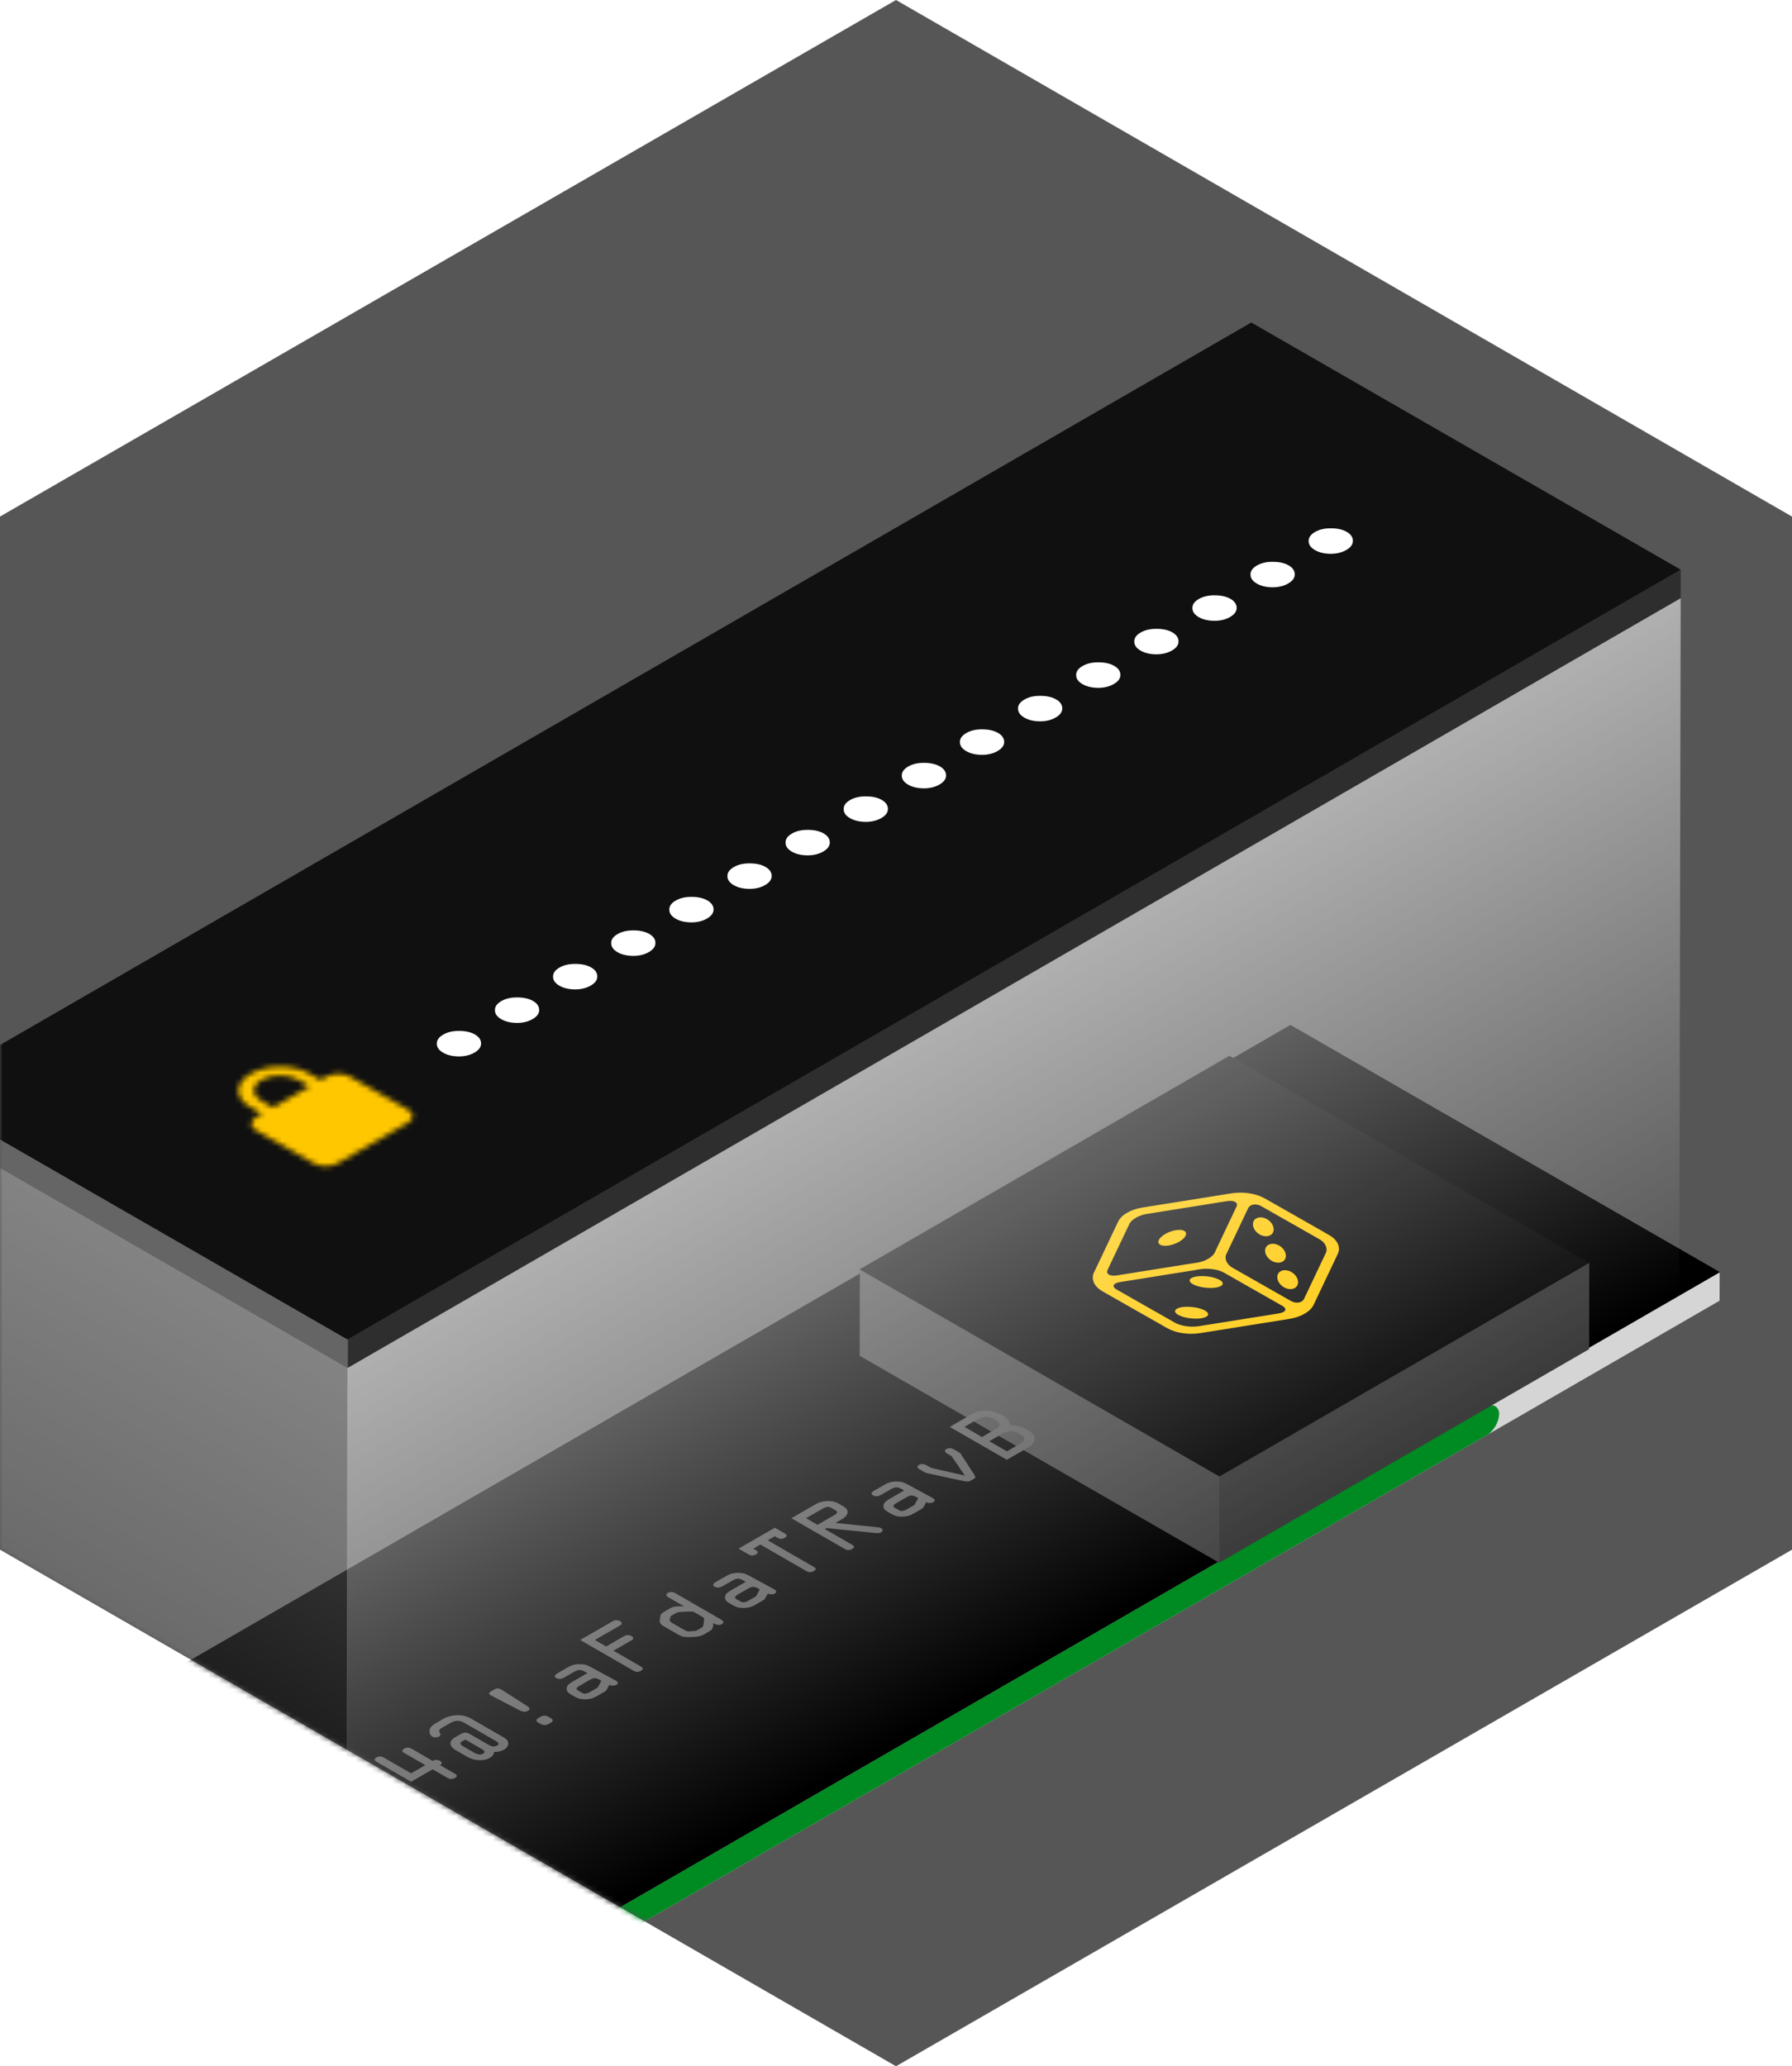 <svg width="340" height="392" viewBox="0 0 340 392" fill="none" xmlns="http://www.w3.org/2000/svg">
<path d="M170 0L340 98V294L170 392L0 294V98L170 0Z" fill="#565656"/>
<mask id="mask0_189_27903" style="mask-type:alpha" maskUnits="userSpaceOnUse" x="0" y="0" width="340" height="392">
<path d="M170 0L340 98V294L170 392L0 294V98L170 0Z" fill="#262626"/>
</mask>
<g mask="url(#mask0_189_27903)">
<rect width="300.566" height="5.384" transform="matrix(0.866 -0.5 -0.002 1 65.98 391.664)" fill="#D5D5D5"/>
<rect width="252.263" height="5.384" rx="2.692" transform="matrix(0.866 -0.5 -0.002 1 65.98 391.664)" fill="#008A22"/>
<rect width="93.987" height="5.679" transform="matrix(0.867 0.499 0.002 -1 -15.491 350.148)" fill="#656565"/>
<rect width="300.674" height="93.987" transform="matrix(0.866 -0.5 -0.867 -0.499 65.941 391.679)" fill="black"/>
<rect width="292.034" height="5.384" transform="matrix(0.866 -0.5 -0.002 1 65.98 254.113)" fill="#2E2E2E"/>
<rect width="93.987" height="5.679" transform="matrix(0.867 0.499 0.002 -1 -15.491 212.597)" fill="#656565"/>
<rect width="292.095" height="93.987" transform="matrix(0.866 -0.5 -0.867 -0.499 65.941 254.128)" fill="#101010"/>
<path fill-rule="evenodd" clip-rule="evenodd" d="M60.835 204.884L61.949 204.242C63.173 203.536 65.169 203.523 66.383 204.214L77.419 210.492C78.633 211.183 78.624 212.325 77.399 213.031L64.035 220.733C62.81 221.439 60.815 221.452 59.6 220.761L48.564 214.483C47.35 213.792 47.359 212.649 48.584 211.943L49.698 211.302L47.491 210.046C44.445 208.313 44.467 205.469 47.541 203.698C50.615 201.926 55.582 201.895 58.628 203.628L60.835 204.884ZM49.607 208.826L51.814 210.082L58.719 206.103L56.512 204.847C54.625 203.774 51.542 203.793 49.638 204.891C47.734 205.988 47.72 207.753 49.607 208.826Z" fill="black"/>
<mask id="mask1_189_27903" style="mask-type:luminance" maskUnits="userSpaceOnUse" x="45" y="202" width="34" height="20">
<path fill-rule="evenodd" clip-rule="evenodd" d="M60.835 204.884L61.949 204.242C63.173 203.536 65.169 203.523 66.383 204.214L77.419 210.492C78.633 211.183 78.624 212.325 77.399 213.031L64.035 220.733C62.81 221.439 60.815 221.452 59.6 220.761L48.564 214.483C47.35 213.792 47.359 212.649 48.584 211.943L49.698 211.302L47.491 210.046C44.445 208.313 44.467 205.469 47.541 203.698C50.615 201.926 55.582 201.895 58.628 203.628L60.835 204.884ZM49.607 208.826L51.814 210.082L58.719 206.103L56.512 204.847C54.625 203.774 51.542 203.793 49.638 204.891C47.734 205.988 47.72 207.753 49.607 208.826Z" fill="white"/>
</mask>
<g mask="url(#mask1_189_27903)">
<rect width="30.849" height="30.473" transform="matrix(0.866 -0.499 0.869 0.494 33.074 210.771)" fill="#FFC700"/>
</g>
<g filter="url(#filter0_d_189_27903)">
<rect width="81.033" height="16.392" transform="matrix(0.866 -0.5 -0.002 1 231.363 261.486)" fill="#3C3C3C"/>
<rect width="78.72" height="16.655" transform="matrix(0.867 0.499 0.002 -1 163.106 238.613)" fill="#474747"/>
<rect width="81.038" height="78.72" transform="matrix(0.866 -0.5 -0.867 -0.499 231.331 261.499)" fill="#070707"/>
<path d="M231.391 224.213C232.412 224.793 232.102 225.445 230.7 225.669C229.298 225.893 227.335 225.603 226.314 225.023C225.294 224.442 225.603 223.79 227.005 223.567C228.407 223.343 230.371 223.632 231.391 224.213Z" fill="#FFC700"/>
<path d="M227.936 231.493C229.338 231.269 229.647 230.617 228.627 230.037C227.607 229.456 225.643 229.167 224.241 229.391C222.839 229.614 222.53 230.266 223.55 230.847C224.57 231.427 226.534 231.717 227.936 231.493Z" fill="#FFC700"/>
<path d="M240.379 212.686C241.399 213.266 241.917 214.389 241.536 215.193C241.154 215.997 240.018 216.179 238.997 215.598C237.977 215.018 237.459 213.895 237.84 213.091C238.222 212.287 239.358 212.105 240.379 212.686Z" fill="#FFC700"/>
<path d="M243.849 220.207C244.23 219.403 243.712 218.281 242.692 217.7C241.672 217.12 240.535 217.301 240.153 218.105C239.772 218.909 240.29 220.032 241.31 220.612C242.331 221.193 243.467 221.012 243.849 220.207Z" fill="#FFC700"/>
<path d="M246.162 225.222C246.544 224.418 246.026 223.295 245.005 222.715C243.985 222.134 242.848 222.315 242.467 223.119C242.085 223.924 242.603 225.046 243.624 225.627C244.644 226.207 245.781 226.026 246.162 225.222Z" fill="#FFC700"/>
<path d="M221.724 217.691C223.126 217.468 224.572 216.635 224.953 215.83C225.335 215.026 224.508 214.556 223.106 214.779C221.704 215.003 220.258 215.836 219.876 216.64C219.495 217.445 220.322 217.915 221.724 217.691Z" fill="#FFC700"/>
<path fill-rule="evenodd" clip-rule="evenodd" d="M212.138 213.169C212.755 211.868 214.531 210.844 216.799 210.482L218.151 210.267C218.171 210.263 218.191 210.26 218.212 210.257L233.442 207.827C233.463 207.824 233.483 207.821 233.503 207.818L233.588 207.804C235.723 207.463 237.988 207.759 239.623 208.579C239.757 208.641 239.891 208.71 240.023 208.786L251.109 215.092C251.203 215.145 251.294 215.201 251.383 215.259L252.139 215.688C253.789 216.627 254.426 218.007 253.809 219.307L249.239 228.938C248.622 230.238 246.845 231.262 244.578 231.624L227.789 234.302C225.522 234.664 223.108 234.309 221.458 233.37L209.238 226.418C207.588 225.479 206.951 224.1 207.568 222.799L207.601 222.731C207.603 222.726 207.605 222.721 207.608 222.715L211.753 213.979C211.755 213.974 211.758 213.969 211.76 213.964L212.138 213.169ZM233.115 223.346C233.075 223.324 233.035 223.301 232.996 223.277L232.193 222.82C231.172 222.239 229.208 221.95 227.806 222.174L227.001 222.302C226.845 222.334 226.69 222.363 226.534 222.388L212.265 224.664C211.133 224.929 210.945 225.525 211.885 226.06L222.971 232.366C223.991 232.947 225.955 233.236 227.357 233.012L242.587 230.582C243.951 230.365 244.281 229.742 243.36 229.175L233.115 223.346ZM234.731 222.415L244.976 228.243C245.974 228.767 247.059 228.574 247.43 227.792L251.575 219.055C251.956 218.251 251.438 217.129 250.418 216.548L239.332 210.242C238.345 209.68 237.249 209.832 236.833 210.57L232.993 218.666C232.975 218.702 232.956 218.739 232.937 218.776L232.649 219.383C232.267 220.187 232.785 221.31 233.806 221.89L234.609 222.347C234.651 222.37 234.691 222.392 234.731 222.415ZM230.801 218.332L234.633 210.257C234.926 209.5 234.108 209.067 232.752 209.283L217.521 211.713C216.119 211.937 214.673 212.77 214.291 213.574L210.146 222.31C209.795 223.051 210.469 223.509 211.674 223.402L225.959 221.123C226.115 221.098 226.274 221.076 226.436 221.058L227.225 220.932C228.627 220.708 230.073 219.875 230.454 219.071L230.751 218.444C230.767 218.406 230.784 218.369 230.801 218.332Z" fill="#FFC700"/>
</g>
<path d="M38.663 357.673C39.623 357.119 40.013 357.087 41.015 357.665L41.322 357.841L38.454 359.494C37.87 359.831 37.452 360.184 37.397 360.682C37.341 361.227 37.591 361.548 38.232 361.917L38.816 362.254C39.512 362.655 40.139 362.856 41.155 362.8C42.045 362.752 42.547 362.543 43.145 362.198L44.425 361.46C44.857 361.211 44.871 361.203 45.052 360.874L45.497 360.072C45.859 360.296 46.499 360.264 46.847 360.064C47.293 359.807 47.098 359.47 46.694 359.253L42.018 356.718C41.336 356.341 40.862 356.148 39.832 356.148C38.775 356.148 38.204 356.397 37.508 356.798L35.671 357.857C35.225 358.114 34.849 358.443 35.42 358.772C36.005 359.109 36.617 358.852 37.007 358.627L38.663 357.673ZM41.781 359.117C42.519 358.692 42.95 358.7 43.688 359.125L43.98 359.293L43.27 360.585L41.795 361.436C41.475 361.62 40.834 361.877 40.389 361.62L39.498 361.107C39.011 360.826 39.443 360.465 39.804 360.256L41.781 359.117Z" fill="#5A5A5A"/>
<path d="M49.099 351.657C49.46 351.448 49.725 351.328 50.184 351.336C50.532 351.344 50.783 351.312 51.033 351.167C51.395 350.959 51.423 350.606 51.047 350.389C50.671 350.173 50.226 350.237 49.767 350.261C48.848 350.309 48.5 350.461 47.762 350.887L45.48 352.203C44.477 352.78 44.282 353.631 45.34 354.241C46.203 354.738 47.066 354.738 48.138 354.505L52.717 353.518C53.163 353.422 53.761 353.318 54.081 353.502C54.861 353.952 54.179 354.297 53.706 354.57L51.896 355.613C51.479 355.853 51.033 356.078 50.532 356.062C50.212 356.054 49.989 356.102 49.781 356.222C49.405 356.439 49.377 356.792 49.753 357.009C50.087 357.201 50.699 357.137 51.145 357.105C52.035 357.041 52.536 356.784 53.232 356.383L55.292 355.195C56.573 354.457 56.851 353.559 55.501 352.78C54.541 352.227 53.553 352.17 52.3 352.443L47.442 353.494C47.164 353.559 46.913 353.607 46.691 353.478C46.259 353.23 46.788 352.989 47.066 352.828L49.099 351.657Z" fill="#5A5A5A"/>
<path d="M56.319 347.832L56.639 347.647L65.964 348.594C66.34 348.634 66.688 348.626 66.966 348.466C67.356 348.241 67.412 347.904 67.022 347.679C66.758 347.527 66.298 347.487 65.936 347.455L58.323 346.676L59.603 345.938C60.717 345.296 61.135 344.285 59.826 343.531L58.866 342.977C57.627 342.263 55.748 342.448 54.648 343.082L49.971 345.778L60.105 351.619C60.55 351.876 60.995 351.908 61.496 351.619C61.997 351.33 61.942 351.073 61.496 350.817L56.319 347.832ZM52.755 345.778L55.859 343.988C56.277 343.748 56.917 343.459 57.474 343.78L58.434 344.333C58.991 344.654 58.406 345.023 58.017 345.248L54.927 347.029L52.755 345.778Z" fill="#5A5A5A"/>
<path d="M64.151 339.208L67.561 337.243C67.923 337.034 68.062 336.729 67.561 336.44C67.06 336.151 66.531 336.232 66.169 336.44L61.367 339.208L67.478 342.731L71.584 340.364L74.91 342.281L71.695 344.135C71.472 344.263 70.957 344.336 70.679 344.4L70.081 344.536C69.858 344.584 69.691 344.632 69.524 344.729C69.162 344.937 69.19 345.306 69.552 345.515C70.039 345.796 70.582 345.627 71.124 345.507L71.89 345.339C72.391 345.226 72.697 345.162 73.059 344.953L76.149 343.172C76.65 342.883 76.956 342.643 76.887 342.201C76.831 341.832 76.567 341.632 76.135 341.383L73.157 339.666C72.669 339.385 72.294 339.216 71.542 339.232C70.888 339.24 70.484 339.393 70.039 339.65L67.478 341.126L64.151 339.208Z" fill="#5A5A5A"/>
<path d="M77.996 336.426L72.791 333.425C72.443 333.225 71.928 333.12 71.399 333.425C70.87 333.73 71.051 334.027 71.399 334.228L77.996 338.031L82.089 335.672L84.928 337.309C85.374 337.566 85.819 337.598 86.32 337.309C86.821 337.02 86.765 336.763 86.32 336.507L83.481 334.87C83.842 334.661 83.982 334.356 83.481 334.067C82.98 333.778 82.451 333.859 82.089 334.067L78.066 331.748C77.718 331.548 77.203 331.443 76.674 331.748C76.145 332.053 76.326 332.35 76.674 332.551L80.697 334.87L77.996 336.426Z" fill="#5A5A5A"/>
<path d="M88.668 333.307C89.865 333.997 91.689 334.214 92.983 333.468C93.457 333.195 93.721 332.786 93.735 332.392C94.445 332.401 95.169 332.208 95.656 331.927C96.24 331.59 96.505 331.053 96.421 330.587C96.324 330.033 95.878 329.793 95.224 329.416L89.378 326.046C88.237 325.388 86.887 325.219 85.37 325.596C84.688 325.765 84.451 325.901 83.964 326.182L82.753 326.88C82.043 327.289 81.584 327.65 81.5 328.26C81.445 328.613 81.556 329.207 82.015 329.472C82.377 329.68 82.948 329.656 83.31 329.448C83.755 329.191 83.532 328.902 83.379 328.605C83.171 328.196 83.588 327.939 84.047 327.674L85.439 326.872C85.912 326.599 86.4 326.399 87.096 326.479C87.652 326.543 87.931 326.752 88.32 326.976L93.707 330.082C94.208 330.37 95.016 330.756 94.292 331.173C93.665 331.534 92.997 331.197 92.538 330.932L89.239 329.031C88.446 328.573 88.056 328.605 87.29 329.047L86.344 329.592C85.008 330.362 85.3 331.365 86.539 332.08L88.668 333.307ZM91.216 331.71C91.424 331.831 92.385 332.272 91.647 332.697C91.007 333.066 90.283 332.697 89.824 332.433L87.931 331.341C87.137 330.884 87.277 330.595 87.638 330.387L88.279 330.017L91.216 331.71Z" fill="#5A5A5A"/>
<path d="M93.119 320.905C92.52 321.25 92.826 321.49 93.536 321.851L98.561 324.459C99.076 324.724 99.591 324.892 100.162 324.563C100.732 324.234 100.44 323.938 99.981 323.641L95.457 320.744C94.817 320.343 94.427 320.15 93.829 320.495L93.119 320.905ZM102.166 325.927C101.637 326.232 101.651 326.529 102.18 326.834L102.542 327.043C103.071 327.348 103.586 327.356 104.115 327.051L104.476 326.842C105.005 326.537 104.991 326.24 104.463 325.936L104.101 325.727C103.572 325.422 103.057 325.414 102.528 325.719L102.166 325.927Z" fill="#5A5A5A"/>
<path d="M108.788 317.248C109.748 316.694 110.138 316.662 111.14 317.24L111.446 317.416L108.579 319.069C107.994 319.406 107.577 319.759 107.521 320.257C107.465 320.802 107.716 321.123 108.356 321.493L108.941 321.83C109.637 322.231 110.263 322.431 111.279 322.375C112.17 322.327 112.671 322.118 113.269 321.773L114.55 321.035C114.981 320.786 114.995 320.778 115.176 320.449L115.622 319.647C115.984 319.872 116.624 319.84 116.972 319.639C117.417 319.382 117.222 319.045 116.819 318.829L112.142 316.293C111.46 315.916 110.987 315.723 109.957 315.723C108.899 315.723 108.328 315.972 107.632 316.373L105.795 317.432C105.35 317.689 104.974 318.018 105.544 318.347C106.129 318.684 106.741 318.427 107.131 318.203L108.788 317.248ZM111.905 318.692C112.643 318.267 113.075 318.275 113.812 318.7L114.105 318.869L113.395 320.161L111.919 321.011C111.599 321.196 110.959 321.452 110.513 321.196L109.623 320.682C109.135 320.401 109.567 320.04 109.929 319.832L111.905 318.692Z" fill="#5A5A5A"/>
<path d="M120.211 316.969C120.656 317.226 121.102 317.258 121.603 316.969C122.104 316.68 122.048 316.424 121.603 316.167L116.397 313.166L119.821 311.192C120.183 310.984 120.322 310.679 119.821 310.39C119.32 310.101 118.791 310.181 118.429 310.39L115.005 312.364L112.862 311.128L117.65 308.368C118.012 308.159 118.151 307.854 117.65 307.565C117.149 307.276 116.62 307.357 116.258 307.565L110.078 311.128L120.211 316.969Z" fill="#5A5A5A"/>
<path d="M126.067 305.746C125.51 306.067 125.315 306.308 125.26 306.757L125.19 307.247C125.107 307.84 125.288 308.153 125.998 308.563L128.684 310.111C129.394 310.52 129.937 310.625 130.967 310.576L131.816 310.536C132.177 310.52 132.985 310.408 133.43 310.151L134.725 309.405C135.128 309.172 135.295 308.739 135.323 308.274L135.323 307.937L135.407 307.985C135.852 308.242 136.437 308.418 136.966 308.113C137.536 307.784 137.16 307.455 136.701 307.19L128.294 302.344C127.835 302.079 127.278 301.871 126.707 302.2C126.137 302.529 126.499 302.85 126.958 303.114L129.77 304.735L129.31 304.727C128.336 304.727 127.71 304.799 127.25 305.064L126.067 305.746ZM127.863 308.097C127.487 307.88 127.014 307.608 127.055 307.391L127.139 306.974C127.167 306.797 127.208 306.629 127.375 306.532L128.322 305.987C128.489 305.891 128.837 305.818 129.31 305.802L130.73 305.738C131.092 305.722 131.454 305.706 131.704 305.85L133.388 306.821C133.639 306.966 133.611 307.174 133.583 307.383L133.472 308.201C133.444 308.474 133.319 308.675 133.152 308.771L132.205 309.317C132.038 309.413 131.746 309.437 131.44 309.453L130.716 309.501C130.34 309.525 129.867 309.253 129.491 309.036L127.863 308.097Z" fill="#5A5A5A"/>
<path d="M138.841 299.923C139.801 299.369 140.191 299.337 141.193 299.915L141.499 300.092L138.632 301.744C138.047 302.081 137.63 302.435 137.574 302.932C137.519 303.478 137.769 303.799 138.409 304.168L138.994 304.505C139.69 304.906 140.316 305.106 141.332 305.05C142.223 305.002 142.724 304.794 143.323 304.448L144.603 303.71C145.035 303.462 145.049 303.454 145.23 303.125L145.675 302.322C146.037 302.547 146.677 302.515 147.025 302.314C147.471 302.057 147.276 301.72 146.872 301.504L142.195 298.968C141.513 298.591 141.04 298.399 140.01 298.399C138.952 298.399 138.381 298.647 137.686 299.048L135.848 300.108C135.403 300.364 135.027 300.693 135.598 301.022C136.182 301.359 136.795 301.103 137.184 300.878L138.841 299.923ZM141.959 301.367C142.696 300.942 143.128 300.95 143.866 301.375L144.158 301.544L143.448 302.836L141.973 303.686C141.652 303.871 141.012 304.128 140.567 303.871L139.676 303.357C139.189 303.076 139.62 302.715 139.982 302.507L141.959 301.367Z" fill="#5A5A5A"/>
<path d="M144.265 293.025L153.006 298.064C153.452 298.32 153.897 298.353 154.398 298.064C154.899 297.775 154.844 297.518 154.398 297.261L145.657 292.222L147.007 291.444L147.508 291.733C147.954 291.99 148.399 292.022 148.9 291.733C149.401 291.444 149.346 291.187 148.9 290.931L147.007 289.839L140.131 293.803L142.024 294.894C142.47 295.151 142.915 295.183 143.416 294.894C143.917 294.605 143.862 294.349 143.416 294.092L142.915 293.803L144.265 293.025Z" fill="#5A5A5A"/>
<path d="M156.496 290.082L156.816 289.898L166.142 290.844C166.518 290.885 166.866 290.877 167.144 290.716C167.534 290.491 167.59 290.154 167.2 289.93C166.935 289.777 166.476 289.737 166.114 289.705L158.501 288.927L159.781 288.189C160.895 287.547 161.312 286.536 160.004 285.781L159.043 285.228C157.805 284.514 155.926 284.698 154.826 285.332L150.149 288.028L160.282 293.869C160.728 294.126 161.173 294.158 161.674 293.869C162.175 293.581 162.119 293.324 161.674 293.067L156.496 290.082ZM152.933 288.028L156.037 286.239C156.454 285.998 157.095 285.709 157.652 286.03L158.612 286.584C159.169 286.905 158.584 287.274 158.194 287.499L155.104 289.28L152.933 288.028Z" fill="#5A5A5A"/>
<path d="M168.894 282.598C169.855 282.045 170.244 282.012 171.246 282.59L171.553 282.767L168.685 284.42C168.101 284.757 167.683 285.11 167.628 285.607C167.572 286.153 167.822 286.474 168.463 286.843L169.047 287.18C169.743 287.581 170.37 287.782 171.386 287.725C172.276 287.677 172.778 287.469 173.376 287.124L174.657 286.385C175.088 286.137 175.102 286.129 175.283 285.8L175.728 284.997C176.09 285.222 176.73 285.19 177.078 284.989C177.524 284.733 177.329 284.396 176.925 284.179L172.249 281.643C171.567 281.266 171.093 281.074 170.063 281.074C169.005 281.074 168.435 281.322 167.739 281.724L165.902 282.783C165.456 283.039 165.08 283.368 165.651 283.697C166.236 284.034 166.848 283.778 167.238 283.553L168.894 282.598ZM172.012 284.042C172.75 283.617 173.181 283.625 173.919 284.05L174.211 284.219L173.501 285.511L172.026 286.361C171.706 286.546 171.065 286.803 170.62 286.546L169.729 286.032C169.242 285.752 169.674 285.39 170.035 285.182L172.012 284.042Z" fill="#5A5A5A"/>
<path d="M183.06 279.936L176.685 278.492L176.003 278.099C175.53 277.826 174.931 277.577 174.333 277.922C173.859 278.195 174.054 278.516 174.486 278.765L175.432 279.311C175.655 279.439 175.822 279.471 176.128 279.535L182.489 280.907C182.893 280.996 183.686 281.18 184.02 280.988L184.883 280.49C185.217 280.298 184.897 279.84 184.744 279.607L182.364 275.941C182.252 275.764 182.197 275.668 181.974 275.539L181.028 274.994C180.596 274.745 180.039 274.633 179.566 274.906C178.968 275.251 179.399 275.596 179.872 275.868L180.554 276.262L183.06 279.936Z" fill="#5A5A5A"/>
<path d="M191.031 276.946L194.929 274.699C196.696 273.68 196.836 272.364 195.012 271.313C193.982 270.719 193.119 270.366 191.574 270.39C191.658 269.588 191.101 269.058 190.294 268.593C188.331 267.462 186.146 267.277 184.1 268.457L180.203 270.703L191.031 276.946ZM187.705 273.423L190.21 271.979C191.477 271.249 192.451 271.441 193.62 272.115C194.678 272.725 194.539 273.319 193.537 273.897L191.031 275.341L187.705 273.423ZM182.986 270.703L185.492 269.259C186.758 268.529 187.733 268.721 188.902 269.395C189.96 270.005 189.82 270.599 188.818 271.177L186.313 272.621L182.986 270.703Z" fill="#5A5A5A"/>
<path d="M91.275 197.977C91.275 198.642 90.857 199.216 90.02 199.698C89.184 200.18 88.189 200.422 87.035 200.422C85.852 200.405 84.871 200.172 84.092 199.723C83.284 199.258 82.881 198.692 82.881 198.027C82.852 197.345 83.256 196.763 84.092 196.281C84.929 195.798 85.938 195.566 87.121 195.582C88.333 195.582 89.328 195.807 90.107 196.256C90.886 196.705 91.275 197.279 91.275 197.977Z" fill="white"/>
<path d="M102.303 191.62C102.303 192.285 101.884 192.859 101.048 193.341C100.211 193.823 99.216 194.065 98.062 194.065C96.879 194.048 95.899 193.815 95.12 193.366C94.312 192.9 93.908 192.335 93.908 191.67C93.879 190.988 94.283 190.406 95.12 189.924C95.956 189.441 96.966 189.209 98.149 189.225C99.36 189.225 100.356 189.45 101.134 189.899C101.913 190.348 102.303 190.922 102.303 191.62Z" fill="white"/>
<path d="M113.33 185.263C113.33 185.928 112.912 186.502 112.075 186.984C111.239 187.466 110.244 187.708 109.09 187.708C107.907 187.691 106.926 187.458 106.147 187.009C105.339 186.543 104.936 185.978 104.936 185.313C104.907 184.631 105.311 184.049 106.147 183.567C106.984 183.084 107.993 182.852 109.176 182.868C110.388 182.868 111.383 183.093 112.162 183.542C112.941 183.991 113.33 184.565 113.33 185.263Z" fill="white"/>
<path d="M124.358 178.906C124.358 179.571 123.939 180.145 123.103 180.627C122.266 181.109 121.271 181.351 120.117 181.351C118.934 181.334 117.954 181.101 117.175 180.652C116.367 180.186 115.963 179.621 115.963 178.956C115.934 178.274 116.338 177.692 117.175 177.21C118.011 176.727 119.021 176.495 120.204 176.511C121.415 176.511 122.41 176.736 123.189 177.185C123.968 177.634 124.358 178.207 124.358 178.906Z" fill="white"/>
<path d="M135.385 172.549C135.385 173.214 134.967 173.788 134.13 174.27C133.294 174.752 132.298 174.993 131.145 174.993C129.962 174.977 128.981 174.744 128.202 174.295C127.394 173.829 126.991 173.264 126.991 172.599C126.962 171.917 127.366 171.335 128.202 170.853C129.039 170.37 130.048 170.138 131.231 170.154C132.443 170.154 133.438 170.379 134.217 170.828C134.996 171.277 135.385 171.85 135.385 172.549Z" fill="white"/>
<path d="M146.413 166.192C146.413 166.857 145.994 167.431 145.158 167.913C144.321 168.395 143.326 168.636 142.172 168.636C140.989 168.62 140.008 168.387 139.23 167.938C138.422 167.472 138.018 166.907 138.018 166.242C137.989 165.56 138.393 164.978 139.23 164.496C140.066 164.013 141.076 163.781 142.259 163.797C143.47 163.797 144.465 164.022 145.244 164.471C146.023 164.92 146.413 165.493 146.413 166.192Z" fill="white"/>
<path d="M157.44 159.835C157.44 160.5 157.022 161.074 156.185 161.556C155.349 162.038 154.353 162.279 153.2 162.279C152.017 162.263 151.036 162.03 150.257 161.581C149.449 161.115 149.045 160.55 149.045 159.885C149.017 159.203 149.421 158.621 150.257 158.139C151.094 157.656 152.103 157.424 153.286 157.44C154.498 157.44 155.493 157.665 156.272 158.114C157.051 158.563 157.44 159.136 157.44 159.835Z" fill="white"/>
<path d="M168.468 153.478C168.468 154.143 168.049 154.717 167.213 155.199C166.376 155.681 165.381 155.922 164.227 155.922C163.044 155.906 162.063 155.673 161.285 155.224C160.477 154.758 160.073 154.193 160.073 153.528C160.044 152.846 160.448 152.264 161.285 151.782C162.121 151.299 163.131 151.067 164.314 151.083C165.525 151.083 166.52 151.308 167.299 151.757C168.078 152.206 168.468 152.779 168.468 153.478Z" fill="white"/>
<path d="M179.495 147.121C179.495 147.786 179.077 148.36 178.24 148.842C177.404 149.324 176.408 149.565 175.255 149.565C174.072 149.549 173.091 149.316 172.312 148.867C171.504 148.401 171.1 147.836 171.1 147.171C171.072 146.489 171.475 145.907 172.312 145.425C173.149 144.942 174.158 144.709 175.341 144.726C176.553 144.726 177.548 144.951 178.327 145.4C179.106 145.849 179.495 146.422 179.495 147.121Z" fill="white"/>
<path d="M190.523 140.764C190.523 141.429 190.104 142.003 189.268 142.485C188.431 142.967 187.436 143.208 186.282 143.208C185.099 143.192 184.118 142.959 183.34 142.51C182.532 142.044 182.128 141.479 182.128 140.814C182.099 140.132 182.503 139.55 183.34 139.068C184.176 138.585 185.186 138.352 186.369 138.369C187.58 138.369 188.575 138.594 189.354 139.043C190.133 139.492 190.523 140.065 190.523 140.764Z" fill="white"/>
<path d="M201.55 134.407C201.55 135.072 201.132 135.646 200.295 136.128C199.459 136.61 198.463 136.851 197.309 136.851C196.127 136.835 195.146 136.602 194.367 136.153C193.559 135.687 193.155 135.122 193.155 134.457C193.127 133.775 193.53 133.193 194.367 132.711C195.204 132.228 196.213 131.995 197.396 132.012C198.608 132.012 199.603 132.237 200.382 132.686C201.161 133.135 201.55 133.708 201.55 134.407Z" fill="white"/>
<path d="M212.578 128.05C212.578 128.715 212.159 129.289 211.323 129.771C210.486 130.253 209.491 130.494 208.337 130.494C207.154 130.478 206.173 130.245 205.395 129.796C204.587 129.33 204.183 128.765 204.183 128.1C204.154 127.418 204.558 126.836 205.395 126.353C206.231 125.871 207.241 125.638 208.424 125.655C209.635 125.655 210.63 125.88 211.409 126.329C212.188 126.778 212.578 127.351 212.578 128.05Z" fill="white"/>
<path d="M223.605 121.693C223.605 122.358 223.187 122.932 222.35 123.414C221.514 123.896 220.518 124.137 219.364 124.137C218.182 124.121 217.201 123.888 216.422 123.439C215.614 122.973 215.21 122.408 215.21 121.743C215.182 121.061 215.585 120.479 216.422 119.996C217.259 119.514 218.268 119.281 219.451 119.298C220.663 119.298 221.658 119.523 222.437 119.972C223.216 120.421 223.605 120.994 223.605 121.693Z" fill="white"/>
<path d="M234.633 115.336C234.633 116.001 234.214 116.575 233.378 117.057C232.541 117.539 231.546 117.78 230.392 117.78C229.209 117.764 228.228 117.531 227.449 117.082C226.642 116.616 226.238 116.051 226.238 115.386C226.209 114.704 226.613 114.122 227.449 113.639C228.286 113.157 229.296 112.924 230.478 112.941C231.69 112.941 232.685 113.165 233.464 113.614C234.243 114.063 234.633 114.637 234.633 115.336Z" fill="white"/>
<path d="M245.66 108.979C245.66 109.644 245.242 110.218 244.405 110.7C243.569 111.182 242.573 111.423 241.419 111.423C240.237 111.407 239.256 111.174 238.477 110.725C237.669 110.259 237.265 109.694 237.265 109.029C237.237 108.347 237.64 107.765 238.477 107.282C239.314 106.8 240.323 106.567 241.506 106.584C242.718 106.584 243.713 106.808 244.492 107.257C245.271 107.706 245.66 108.28 245.66 108.979Z" fill="white"/>
<path d="M256.688 102.622C256.688 103.287 256.269 103.861 255.433 104.343C254.596 104.825 253.601 105.066 252.447 105.066C251.264 105.05 250.283 104.817 249.504 104.368C248.697 103.902 248.293 103.337 248.293 102.672C248.264 101.99 248.668 101.408 249.504 100.925C250.341 100.443 251.351 100.21 252.533 100.227C253.745 100.227 254.74 100.451 255.519 100.9C256.298 101.349 256.688 101.923 256.688 102.622Z" fill="white"/>
<rect width="292.08" height="130.985" transform="matrix(0.866 -0.5 -0.002 1 65.936 259.542)" fill="url(#paint0_linear_189_27903)"/>
<rect width="93.987" height="131.81" transform="matrix(0.867 0.499 0.002 -1 -15.751 344.455)" fill="url(#paint1_linear_189_27903)"/>
</g>
<defs>
<filter id="filter0_d_189_27903" x="154.705" y="181.688" width="155.215" height="123.194" filterUnits="userSpaceOnUse" color-interpolation-filters="sRGB">
<feFlood flood-opacity="0" result="BackgroundImageFix"/>
<feColorMatrix in="SourceAlpha" type="matrix" values="0 0 0 0 0 0 0 0 0 0 0 0 0 0 0 0 0 0 127 0" result="hardAlpha"/>
<feOffset dy="18.6"/>
<feGaussianBlur stdDeviation="4.2"/>
<feComposite in2="hardAlpha" operator="out"/>
<feColorMatrix type="matrix" values="0 0 0 0 0 0 0 0 0 0 0 0 0 0 0 0 0 0 0.25 0"/>
<feBlend mode="normal" in2="BackgroundImageFix" result="effect1_dropShadow_189_27903"/>
<feBlend mode="normal" in="SourceGraphic" in2="effect1_dropShadow_189_27903" result="shape"/>
</filter>
<linearGradient id="paint0_linear_189_27903" x1="145.85" y1="-115.573" x2="144.996" y2="130.981" gradientUnits="userSpaceOnUse">
<stop stop-color="white"/>
<stop offset="1" stop-color="white" stop-opacity="0"/>
</linearGradient>
<linearGradient id="paint1_linear_189_27903" x1="46.993" y1="2.73387e-08" x2="44.426" y2="493.026" gradientUnits="userSpaceOnUse">
<stop stop-color="white" stop-opacity="0"/>
<stop offset="1" stop-color="white"/>
</linearGradient>
</defs>
</svg>
